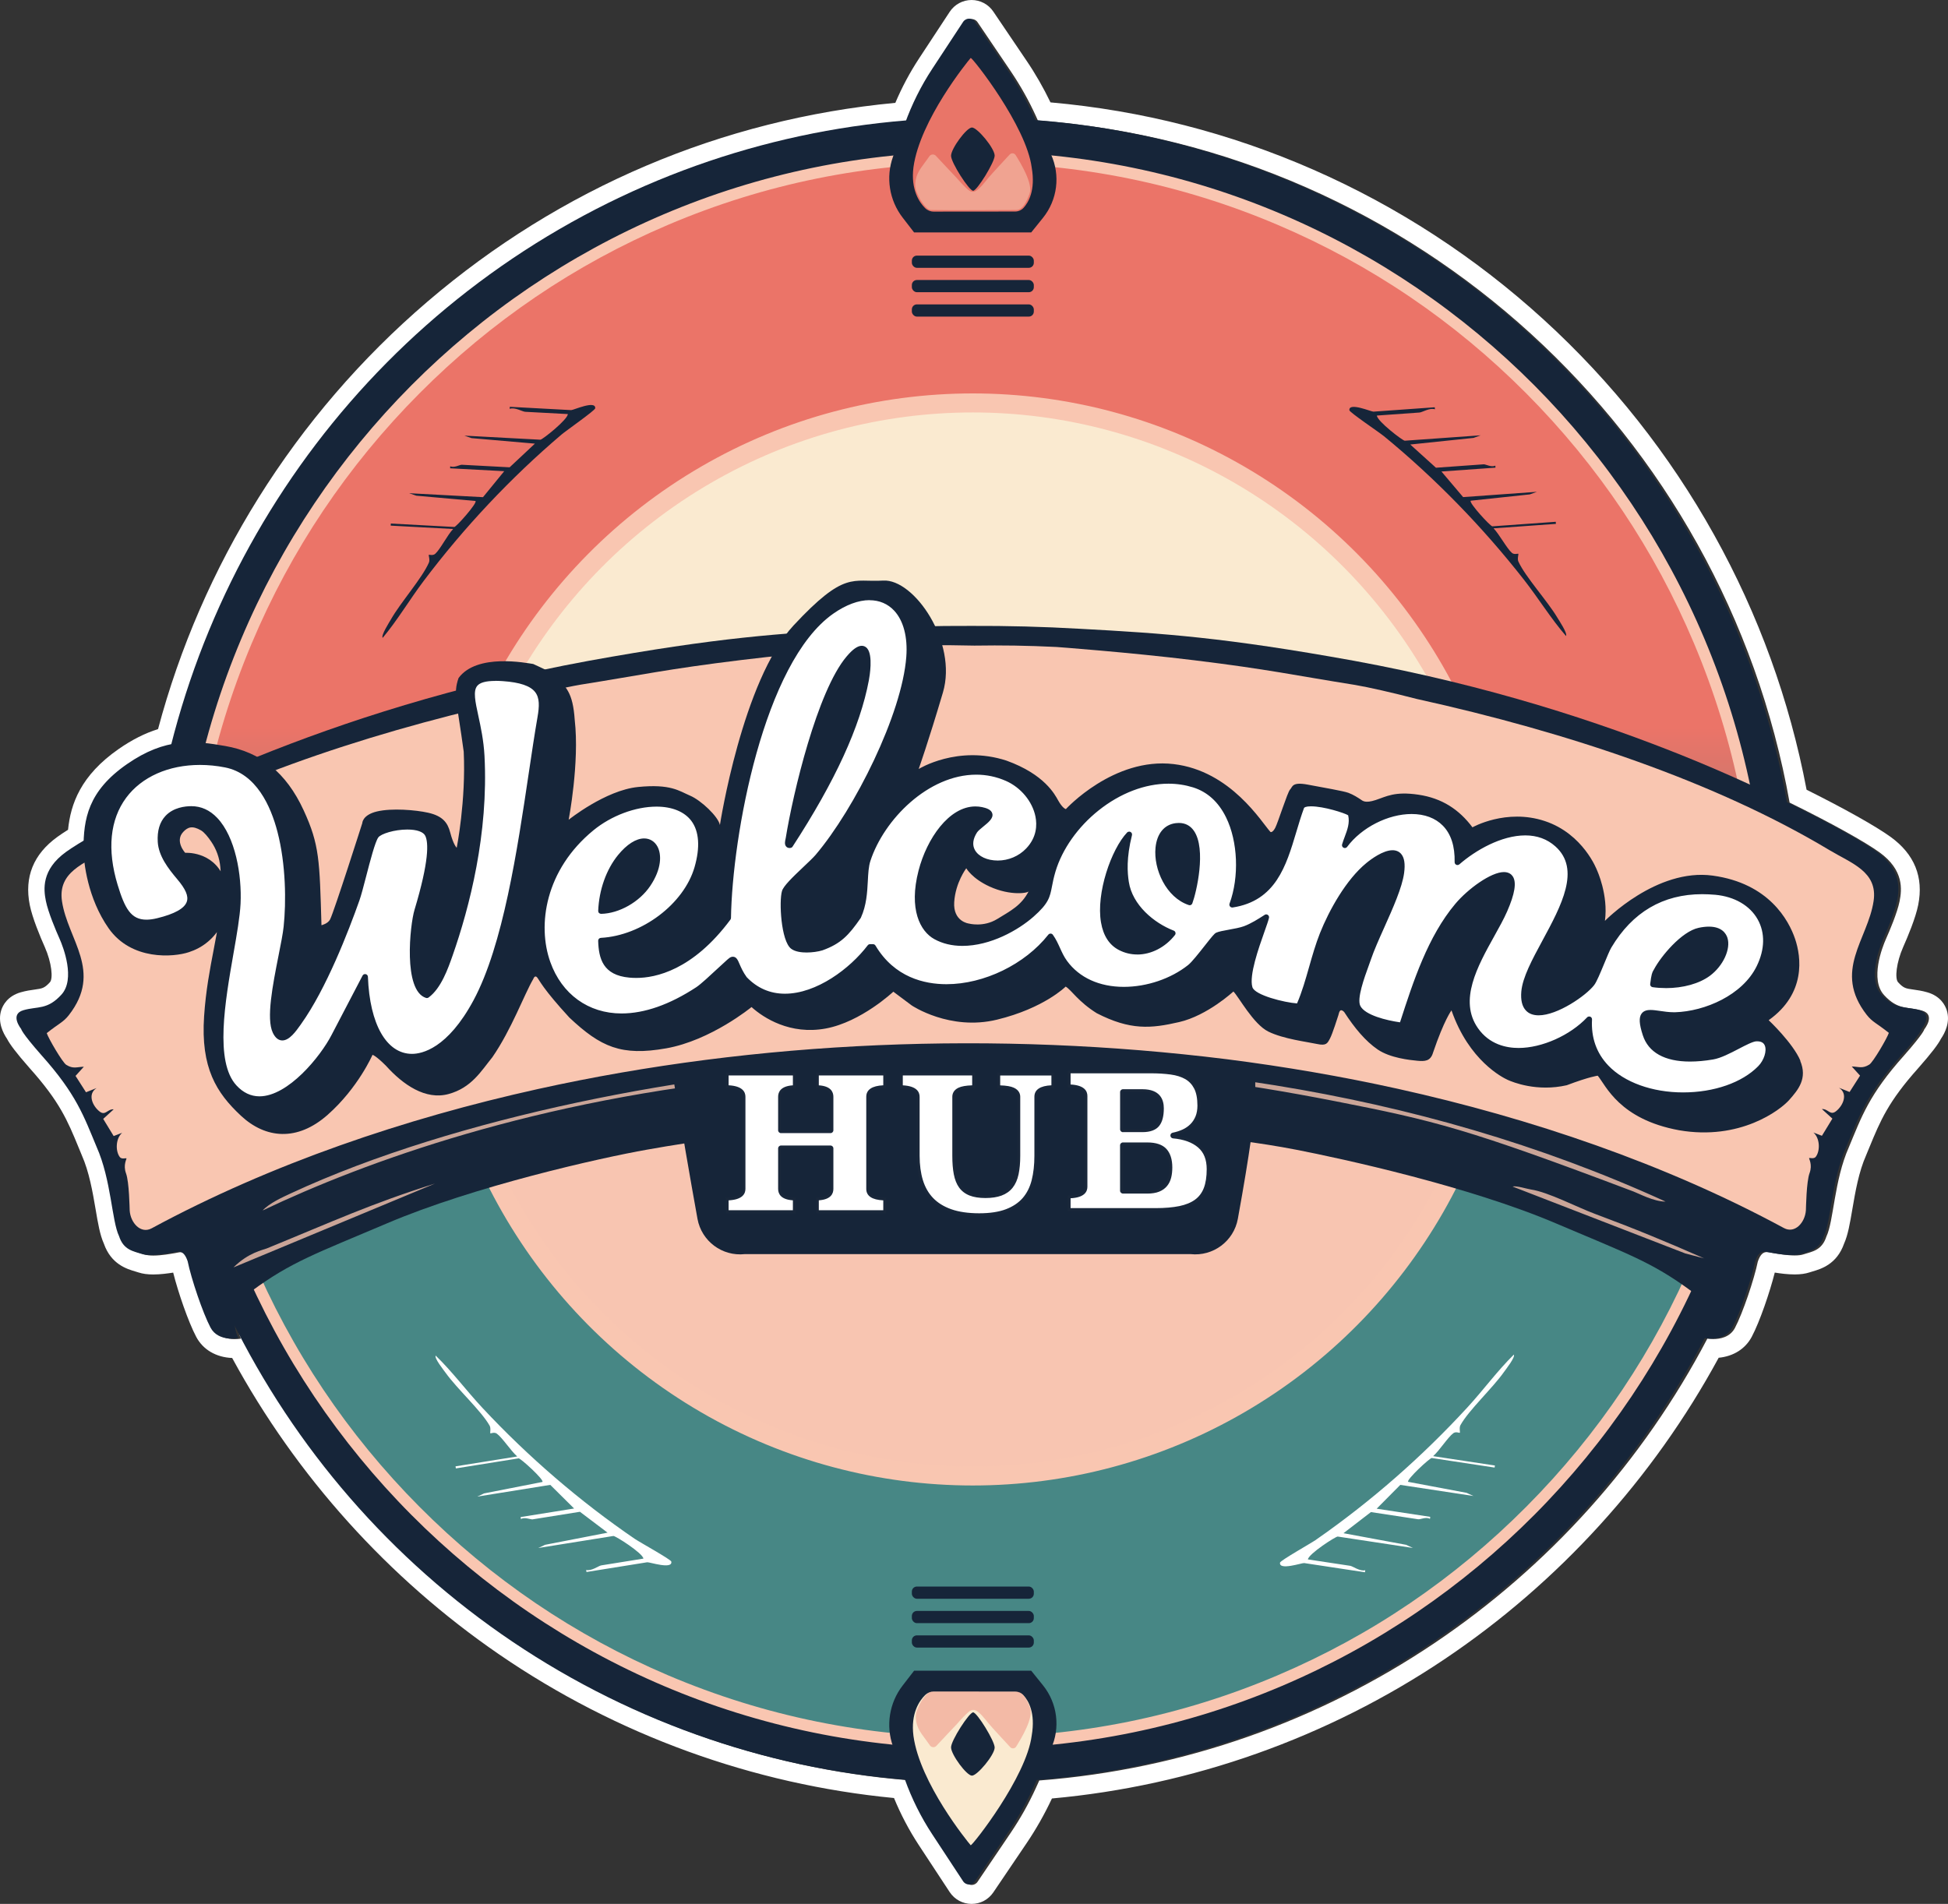 <?xml version="1.0" encoding="UTF-8"?>
<svg id="Layer_2" data-name="Layer 2" xmlns="http://www.w3.org/2000/svg" width="511.88" height="500.39" xmlns:xlink="http://www.w3.org/1999/xlink" viewBox="0 0 511.88 500.39">
  <rect x="0" y="0" width="511.88" height="500.39" fill="#333333" stroke="none"/>
  <defs>
    <linearGradient id="linear-gradient" x1="255.64" y1="458.1" x2="255.64" y2="41.33" gradientUnits="userSpaceOnUse">
      <stop offset=".37" stop-color="#478785"/>
      <stop offset=".39" stop-color="#508583"/>
      <stop offset=".64" stop-color="#eb7468"/>
    </linearGradient>
    <linearGradient id="linear-gradient-2" x1="255.61" y1="387.92" x2="255.61" y2="105.9" gradientUnits="userSpaceOnUse">
      <stop offset=".37" stop-color="#f8c5b1"/>
      <stop offset=".64" stop-color="#faead0"/>
    </linearGradient>
  </defs>
  <g id="Layer_1-2" data-name="Layer 1">
    <g id="Compass-Logo-Outlined">
      <path id="Outline" d="M255.31,5c.59,0,1.18.27,1.56.83l8.7,12.86c2.54,3.76,4.77,7.72,6.65,11.85l.51,1.13c99.44,7.48,180.24,82.29,197.53,179.27,11.04,5.42,19.86,10.36,23.61,13.07,6.49,4.69,5.89,9.86,5.29,12.86-.6,3.01-2.64,7.81-3.61,9.98-.96,2.16-4.21,10.58-.48,14.66,3.73,4.09,6.25,3.01,9.98,4.09,3.73,1.08.6,4.93.6,4.93,0,0,0,.84-5.29,6.85-9.26,10.34-11.18,16.11-14.54,24.16-3.85,8.65-3.97,19.47-5.89,23.44-1.2,3.73-3.85,3.97-6.01,4.69-.62.21-1.44.29-2.31.29-2.16,0-4.71-.48-5.74-.65-.53-.09-1.05-.24-1.56-.24-.89,0-1.72.46-2.41,2.52-.94,4.6-3.97,13.58-6.01,17.43-1.31,2.46-3.94,2.91-5.67,2.91-.76,0-1.35-.09-1.57-.12-33.96,64.75-99.24,110.28-175.56,116.14l-.87,1.92c-1.88,4.13-4.11,8.09-6.65,11.85l-8.7,12.86c-.37.55-.96.83-1.55.83s-1.2-.28-1.57-.85l-8.11-12.34c-2.95-4.49-5.35-9.3-7.17-14.35-77.03-6.3-142.7-53-176.05-119.03.25,1.78.91,2.97.91,2.97,0,0-.69.14-1.66.14-1.73,0-4.37-.44-5.67-2.9-2.04-3.85-5.07-12.83-6.01-17.43-.69-2.06-1.52-2.52-2.41-2.52-.51,0-1.03.15-1.56.24-1.03.17-3.58.65-5.74.65-.88,0-1.69-.08-2.31-.29-2.16-.72-4.81-.96-6.01-4.69-1.92-3.97-2.04-14.78-5.89-23.44-3.37-8.05-5.29-13.82-14.54-24.16-5.29-6.01-5.29-6.85-5.29-6.85,0,0-3.13-3.85.6-4.93,3.73-1.08,6.25,0,9.98-4.09,3.73-4.09.48-12.5-.48-14.66-.96-2.16-3.01-6.97-3.61-9.98-.6-3.01-1.2-8.17,5.29-12.86,1.13-.81,2.72-1.83,4.68-3,.27-7.02,2.11-13.62,11.35-20.04,4.26-2.96,8.04-4.52,11.58-5.24C68.16,106.56,145.1,39.27,238.78,31.75c1.78-4.76,4.07-9.31,6.86-13.56l8.11-12.34c.37-.56.97-.85,1.57-.85M255.31,0c-2.32,0-4.47,1.16-5.75,3.1l-8.11,12.34c-2.38,3.63-4.46,7.52-6.18,11.59-45.55,4.29-88.02,22.34-123,52.29-17.34,14.85-32.27,32.2-44.37,51.57-11.78,18.87-20.65,39.29-26.37,60.73-3.45,1.09-6.86,2.81-10.34,5.23-10.01,6.96-12.63,14.48-13.31,21.23-1.1.69-2.04,1.32-2.8,1.87-6.29,4.54-8.73,10.56-7.26,17.9.68,3.42,2.76,8.38,3.94,11.03,1.84,4.14,2.23,8.3,1.36,9.27-1.44,1.58-2.04,1.66-4.01,1.93-1,.14-2.25.31-3.67.72-3.48,1.01-4.7,3.4-5.12,4.73-.98,3.14.53,6.02,1.51,7.46.74,1.45,2.36,3.64,5.93,7.7,7.94,8.86,10,13.86,12.85,20.78.27.66.55,1.32.83,2.01.01.03.03.07.04.1,1.97,4.44,2.86,9.67,3.65,14.28.63,3.73,1.14,6.71,2.16,8.98,1.9,5.46,6.08,6.69,8.34,7.35.25.07.5.15.74.23,1.09.36,2.37.54,3.9.54,1.87,0,3.83-.27,5.24-.49,1.28,5.11,3.96,12.94,6.06,16.9,1.79,3.36,5.2,5.36,9.44,5.54,16.88,31.09,41.05,57.94,70.22,77.95,30.81,21.13,66.6,34.13,103.69,37.7,1.78,4.33,3.97,8.49,6.53,12.39l8.11,12.34c1.28,1.94,3.43,3.1,5.75,3.1s4.41-1.13,5.7-3.02l8.7-12.86c2.54-3.75,4.79-7.73,6.71-11.83,36.79-3.33,72.38-15.95,103.12-36.58,29.98-20.12,54.84-47.48,72.08-79.25,3.88-.38,7-2.33,8.68-5.49,2.11-3.96,4.78-11.8,6.06-16.9,1.41.23,3.36.49,5.24.49,1.53,0,2.8-.18,3.9-.54.24-.08.49-.15.74-.23,2.26-.66,6.44-1.89,8.34-7.35,1.02-2.27,1.52-5.25,2.16-8.98.79-4.61,1.67-9.84,3.65-14.28.02-.03.03-.07.04-.1.29-.68.56-1.35.83-2.01,2.85-6.92,4.92-11.92,12.82-20.75,3.59-4.08,5.22-6.27,5.96-7.72.99-1.44,2.5-4.32,1.52-7.46-.42-1.33-1.64-3.72-5.12-4.73-1.42-.41-2.66-.58-3.67-.72-1.97-.27-2.57-.35-4.01-1.93-.88-.96-.48-5.13,1.35-9.27,1.18-2.65,3.26-7.6,3.94-11.03,1.47-7.33-.98-13.36-7.26-17.9-3.88-2.81-12.22-7.48-22.07-12.39-4.46-23.51-12.62-46.01-24.27-66.94-11.79-21.19-26.86-40.23-44.78-56.59-18-16.43-38.37-29.69-60.55-39.43-21.94-9.63-45.17-15.58-69.08-17.69-1.84-3.82-3.96-7.53-6.34-11.03l-8.7-12.86c-1.28-1.89-3.41-3.02-5.7-3.02h0Z" style="fill: #fff;"/>
      <g id="Compass_Body" data-name="Compass Body">
        <ellipse id="BG" cx="255.64" cy="249.71" rx="217.38" ry="218.77" style="fill: #162539;"/>
        <g id="Mid">
          <path d="M255.64,458.1c-114.25,0-207.19-93.48-207.19-208.38S141.39,41.33,255.64,41.33s207.19,93.48,207.19,208.38-92.95,208.38-207.19,208.38Z" style="fill: url(#linear-gradient);"/>
          <path d="M255.64,42.83c27.77,0,54.7,5.47,80.06,16.25,24.49,10.42,46.49,25.33,65.38,44.33,18.89,19,33.73,41.13,44.09,65.76,10.73,25.51,16.17,52.6,16.17,80.53s-5.44,55.03-16.17,80.53c-10.36,24.64-25.19,46.76-44.09,65.76-18.89,19-40.89,33.92-65.38,44.33-25.35,10.79-52.29,16.25-80.06,16.25s-54.7-5.47-80.06-16.25c-24.49-10.42-46.49-25.33-65.38-44.33-18.89-19-33.73-41.13-44.09-65.76-10.73-25.51-16.17-52.6-16.17-80.53s5.44-55.03,16.17-80.53c10.36-24.64,25.19-46.76,44.09-65.76,18.89-19,40.89-33.92,65.38-44.33,25.35-10.79,52.29-16.25,80.06-16.25M255.64,39.83c-115.26,0-208.69,93.97-208.69,209.88s93.43,209.88,208.69,209.88,208.69-93.97,208.69-209.88S370.9,39.83,255.64,39.83h0Z" style="fill: #f9c6b1;"/>
        </g>
        <ellipse id="FG" cx="255.61" cy="246.91" rx="140.21" ry="141.01" style="fill: url(#linear-gradient-2); stroke: #f9c6b1; stroke-miterlimit: 10; stroke-width: 5px;"/>
      </g>
      <path id="Banner_BG" data-name="Banner BG" d="M504.38,265.5c-3.73-1.08-6.25,0-9.98-4.09-3.73-4.09-.48-12.5.48-14.66.96-2.16,3.01-6.97,3.61-9.98.6-3.01,1.2-8.17-5.29-12.86-6.49-4.69-28.1-16.05-50.24-25-22.6-9.14-51.81-18.75-87.15-25.24-33.9-6.13-49.88-7.21-72-8.41-9.64-.56-19.22-.8-28.54-.76-9.32-.04-18.9.2-28.54.76-22.12,1.2-38.1,2.28-72,8.41-35.34,6.49-64.55,16.11-87.15,25.24-22.15,8.95-43.75,20.31-50.24,25-6.49,4.69-5.89,9.86-5.29,12.86.6,3.01,2.64,7.81,3.61,9.98.96,2.16,4.21,10.58.48,14.66-3.73,4.09-6.25,3.01-9.98,4.09-3.73,1.08-.6,4.93-.6,4.93,0,0,0,.84,5.29,6.85,9.26,10.34,11.18,16.11,14.54,24.16,3.85,8.65,3.97,19.47,5.89,23.44,1.2,3.73,3.85,3.97,6.01,4.69,2.16.72,6.61-.12,8.05-.36s2.88-.96,3.97,2.28c.94,4.6,3.97,13.58,6.01,17.43,2.04,3.85,7.33,2.76,7.33,2.76,0,0-3.85-6.97,3.49-12.38,10.41-7.68,16.95-9.86,35.58-17.79,22.87-9.74,56.01-17.19,68.27-19.35,12.26-2.16,31.73-5.41,67.31-6.37,13.52-.37,24.35-.39,33.59-.15.8.08,1.58.13,2.34.15,2.48.07,4.88.15,7.21.23,16.97.92,40.82,2.39,60.1,6.14,12.22,2.37,45.4,9.61,68.27,19.35,18.63,7.93,25.17,10.11,35.58,17.79,7.33,5.41,3.49,12.38,3.49,12.38,0,0,5.29,1.08,7.33-2.76,2.04-3.85,5.07-12.83,6.01-17.43,1.08-3.25,2.52-2.52,3.97-2.28,1.44.24,5.89,1.08,8.05.36,2.16-.72,4.81-.96,6.01-4.69,1.92-3.97,2.04-14.78,5.89-23.44,3.37-8.05,5.29-13.82,14.54-24.16,5.29-6.01,5.29-6.85,5.29-6.85,0,0,3.13-3.85-.6-4.93Z" style="fill: #162539;"/>
      <g id="Banner_FG" data-name="Banner FG">
        <g>
          <path d="M437.65,315.8c-3.04.04-7.11-2.17-8.38-2.63-43.8-16.56-52.15-18.6-78.51-23.77-51.81-10.15-92.93-11.75-149.4-6.3-60.5,5.77-105.63,22.32-132.35,35.04,1.82-1.96,5.19-3.46,7.48-4.53,43.55-20.22,106.32-32.07,152.89-34.07,70.17-3,142.43,6.17,208.26,36.25ZM61.36,333.1l52.93-22.03c-17.03,5.38-26.57,9.84-44.2,17.05-.96.39-4.81,1.07-8.73,4.98ZM447.85,330.75c-10.21-4.49-18.33-7.84-28.73-11.71-4.66-1.73-12.28-5.74-16.82-6.41-1.02-.15-3.89-1.07-4.82-.77l45.41,17.59,4.96,1.29Z" style="fill: #f9c6b1; opacity: .79;"/>
          <path d="M490.53,266.74c-9-11.55.29-19.78,1.8-29.93,1.15-7.7-5.8-9.9-11.54-13.34-29.86-17.93-68.72-31-108.51-39.77-6.72-1.73-12.46-3.04-16.18-3.68-15.87-2.52-22.73-4.1-42.31-6.49-17.18-2.1-36.18-3.49-36.18-3.49-7.74-.38-14.36-.47-21.57-.36-8.61-.2-16.06-.15-25.02.29,0,0-19,1.39-36.18,3.49-19.58,2.39-26.44,3.97-42.31,6.49-4.37.75-11.52,2.43-19.76,4.61-38.54,8.76-75.97,21.58-104.94,38.97-5.74,3.44-12.68,5.64-11.54,13.34,1.51,10.15,10.8,18.38,1.8,29.93-1.47,1.89-2.6,2.16-5.81,4.73.44,1.37,4.14,7.72,5.13,8.33,1.84,1.14,2.74.56,4.62.5l-2.18,2.41,2.75,4.3,2.79-1.11c-2.5,1.59-1.06,4.77.82,6.2,1.51,1.15,2.05-.73,3.66-.6l-2.75,2.51,2.75,4.51,2.24-.86c-1.7,1.41-1.84,4.78-.62,6.39.48.63,1.61.21,1.74.33.12.11-.95,1.68-.11,3.96.84,2.28.93,9.23.96,9.74.21,3.25,2.9,6.24,5.77,4.69,31.24-16.9,66.57-28.87,101.42-36.59,57.56-12.75,120.54-15.39,181.11-7.85,15.26,1.94,30.29,4.53,44.97,7.78,34.85,7.72,70.19,19.69,101.42,36.59,2.87,1.55,5.56-1.44,5.77-4.69.03-.51.12-7.46.96-9.74.84-2.28-.23-3.85-.11-3.96.12-.12,1.26.3,1.74-.33,1.23-1.61,1.08-4.98-.62-6.39l2.24.86,2.75-4.51-2.75-2.51c1.61-.12,2.15,1.76,3.66.6,1.88-1.44,3.32-4.61.82-6.2l2.79,1.11,2.75-4.3-2.18-2.41c1.88.06,2.78.64,4.62-.5.99-.61,4.69-6.96,5.13-8.33-3.21-2.56-4.34-2.84-5.81-4.73Z" style="fill: #f9c6b1;"/>
        </g>
      </g>
      <g id="Text_Obj" data-name="Text Obj">
        <path id="Hub_BG" data-name="Hub BG" d="M312.85,329.61c5.93.64,11.35-3.4,12.42-9.27,6.56-36.08,3.88-32.91,4.79-37.72-53.13-7.93-82.46-9.86-153.4-.72,2.38,14.28,4.72,27.97,6.62,38.44,1.07,5.87,6.49,9.91,12.42,9.27" style="fill: #162539;"/>
        <g id="Hub_Text" data-name="Hub Text">
          <path d="M257.3,319.25c-2.92,0-5.44-.37-7.48-1.1-2.02-.72-3.68-1.75-4.92-3.06-1.25-1.31-2.17-2.93-2.75-4.82-.58-1.91-.88-4.1-.88-6.5v-15.51c0-1.7-1.49-2.59-4.42-2.66v-3.33h18.98v3.33c-1.76.02-3.01.22-3.81.61-1.16.56-1.41,1.42-1.41,2.05v15.51c0,1.84.13,3.44.38,4.77.26,1.36.71,2.49,1.33,3.36.64.88,1.51,1.55,2.6,1.97,1.07.41,2.42.62,4.01.62s2.97-.21,4.08-.62c1.14-.42,2.07-1.08,2.77-1.96.7-.87,1.2-2,1.49-3.36.29-1.33.43-2.94.43-4.78v-15.51c0-.63-.25-1.5-1.43-2.05-.82-.38-2.07-.58-3.83-.6v-3.33h14.21v3.33c-2.97.07-4.47.96-4.47,2.66v15.51c0,2.41-.25,4.6-.73,6.52-.48,1.89-1.3,3.51-2.43,4.82-1.13,1.3-2.66,2.33-4.55,3.05-1.9.73-4.32,1.09-7.17,1.09ZM214.79,318.45v-3.33c2.54-.08,3.83-.97,3.83-2.66v-10.64c0-.21-.17-.38-.38-.38h-13.02c-.21,0-.38.17-.38.38v10.64c0,1.69,1.3,2.58,3.88,2.66v3.33h-17.64v-3.33c2.94-.07,4.42-.96,4.42-2.66v-24.2c0-1.7-1.49-2.59-4.42-2.66v-3.33h17.64v3.33c-2.57.08-3.88.97-3.88,2.66v8.8c0,.21.17.38.38.38h13.02c.21,0,.38-.17.38-.38v-8.8c0-1.69-1.29-2.58-3.83-2.66v-3.33h17.69v3.33c-2.97.07-4.47.96-4.47,2.66v24.2c0,1.7,1.5,2.59,4.47,2.66v3.33h-17.69ZM280.94,317.9v-3.33c2.94-.07,4.42-.96,4.42-2.66v-23.86c0-1.7-1.49-2.59-4.42-2.66v-3.68h21.49c1.89,0,3.66.11,5.24.32,1.55.21,2.88.63,3.96,1.25,1.06.61,1.89,1.49,2.49,2.63.6,1.15.9,2.72.9,4.67,0,1.1-.17,2.09-.52,2.94-.34.84-.83,1.58-1.43,2.19-.61.61-1.34,1.11-2.15,1.49-.83.38-1.74.68-2.7.87-.18.04-.31.2-.3.39,0,.19.16.34.34.35,2.92.26,5.22,1.1,6.82,2.49,1.58,1.38,2.38,3.39,2.38,5.98,0,2.03-.27,3.75-.79,5.11-.52,1.33-1.33,2.41-2.43,3.21-1.11.81-2.55,1.4-4.28,1.75-1.75.36-3.87.54-6.29.54h-22.74ZM295.08,300.65c-.21,0-.38.17-.38.38v11.93c0,.21.17.38.38.38h6.41c1.17,0,2.16-.16,2.95-.47.8-.32,1.45-.78,1.94-1.38.48-.59.82-1.29,1.02-2.09.19-.77.28-1.63.28-2.55,0-2.01-.48-3.56-1.44-4.6-.96-1.05-2.56-1.59-4.75-1.59h-6.41ZM295.08,286.63c-.21,0-.38.17-.38.38v9.79c0,.21.17.38.38.38h5.12c1.93,0,3.31-.5,4.1-1.48.76-.96,1.15-2.44,1.15-4.41,0-2.12-.91-4.65-5.25-4.65h-5.12Z" style="fill: #fff;"/>
          <path d="M302.43,282.09c1.88,0,3.62.11,5.19.32,1.5.2,2.79.61,3.83,1.2.99.57,1.78,1.4,2.34,2.48.57,1.1.86,2.61.86,4.5,0,1.06-.17,2-.49,2.8-.33.8-.78,1.49-1.35,2.06s-1.27,1.06-2.04,1.41c-.81.37-1.69.65-2.62.84-.37.07-.62.4-.6.78.02.37.31.67.68.71,2.84.25,5.06,1.06,6.61,2.4,1.52,1.32,2.25,3.19,2.25,5.7,0,1.99-.26,3.66-.77,4.97-.49,1.26-1.27,2.29-2.3,3.04-1.07.78-2.46,1.34-4.13,1.69-1.73.35-3.82.53-6.21.53h-22.36v-2.59c3.63-.18,4.42-1.72,4.42-3.02v-23.86c0-1.3-.79-2.83-4.42-3.02v-2.94h21.12M295.08,297.55h5.12c2.05,0,3.53-.55,4.39-1.62.83-1.04,1.23-2.56,1.23-4.64,0-2.29-.98-5.02-5.62-5.02h-5.12c-.41,0-.75.34-.75.75v9.79c0,.41.34.75.75.75M295.08,313.7h6.41c1.22,0,2.26-.17,3.09-.5.86-.34,1.56-.84,2.09-1.49.52-.63.88-1.38,1.09-2.24.2-.8.29-1.69.29-2.64,0-2.11-.52-3.74-1.54-4.86-1.04-1.13-2.73-1.71-5.03-1.71h-6.41c-.41,0-.75.34-.75.75v11.93c0,.41.34.75.75.75M276.28,282.65v2.59c-2.97.14-4.47,1.16-4.47,3.02v15.51c0,2.38-.24,4.54-.72,6.43-.47,1.83-1.26,3.4-2.35,4.66-1.09,1.26-2.57,2.25-4.4,2.95-1.86.71-4.23,1.07-7.04,1.07s-5.36-.36-7.35-1.07c-1.97-.7-3.57-1.7-4.78-2.97-1.21-1.27-2.1-2.84-2.66-4.67-.57-1.87-.86-4.03-.86-6.39v-15.51c0-1.3-.79-2.83-4.42-3.02v-2.59h18.23v2.59c-1.63.05-2.81.26-3.6.63-1.34.64-1.62,1.65-1.62,2.39v15.51c0,1.86.13,3.49.39,4.84.27,1.41.74,2.59,1.4,3.5.68.94,1.61,1.65,2.77,2.1,1.11.43,2.5.65,4.15.65s3.06-.22,4.21-.64c1.2-.44,2.19-1.14,2.93-2.07.73-.92,1.26-2.1,1.56-3.52.29-1.36.44-2.99.44-4.85v-15.51c0-.74-.29-1.75-1.65-2.39-.8-.38-1.99-.58-3.62-.63v-2.59h13.46M232.1,282.65v2.59c-2.97.14-4.47,1.16-4.47,3.02v24.2c0,1.86,1.5,2.88,4.47,3.02v2.59h-16.94v-2.6c3.14-.21,3.83-1.72,3.83-3.01v-10.64c0-.41-.34-.75-.75-.75h-13.02c-.41,0-.75.34-.75.75v10.64c0,1.29.7,2.81,3.88,3.01v2.6h-16.89v-2.59c3.63-.18,4.42-1.72,4.42-3.02v-24.2c0-1.3-.79-2.83-4.42-3.02v-2.59h16.89v2.6c-3.18.2-3.88,1.72-3.88,3.01v8.8c0,.41.34.75.75.75h13.02c.41,0,.75-.34.75-.75v-8.8c0-1.29-.69-2.81-3.83-3.01v-2.6h16.94M302.43,281.34h-21.87v4.42c2.95,0,4.42.76,4.42,2.29v23.86c0,1.52-1.47,2.29-4.42,2.29v4.08h23.11c2.45,0,4.57-.18,6.36-.55,1.79-.36,3.26-.97,4.42-1.81,1.16-.85,2.01-1.97,2.56-3.38.55-1.41.82-3.16.82-5.24,0-2.72-.84-4.8-2.51-6.26-1.67-1.46-4.02-2.32-7.03-2.58.99-.2,1.92-.5,2.78-.89.86-.4,1.61-.92,2.26-1.57s1.15-1.42,1.52-2.31c.36-.89.55-1.92.55-3.08,0-2.02-.32-3.64-.94-4.85-.63-1.21-1.51-2.14-2.63-2.78-1.13-.65-2.49-1.08-4.1-1.29-1.61-.22-3.37-.32-5.29-.32h0ZM295.08,296.8v-9.79h5.12c3.25,0,4.87,1.42,4.87,4.27,0,1.89-.36,3.28-1.07,4.17-.71.89-1.98,1.34-3.8,1.34h-5.12ZM295.08,312.95v-11.93h6.41c2.09,0,3.58.49,4.47,1.47.89.98,1.34,2.43,1.34,4.35,0,.89-.09,1.71-.27,2.46-.18.75-.5,1.39-.94,1.94-.45.55-1.04.97-1.79,1.27-.75.3-1.68.45-2.81.45h-6.41ZM277.03,281.9h-14.96v4.08c1.89,0,3.24.19,4.05.57.81.38,1.22.95,1.22,1.71v15.51c0,1.82-.14,3.39-.42,4.7-.28,1.31-.75,2.38-1.42,3.21-.66.83-1.53,1.44-2.61,1.84-1.08.4-2.39.6-3.95.6s-2.85-.2-3.88-.6c-1.03-.4-1.84-1.01-2.44-1.84-.6-.83-1.02-1.9-1.27-3.21-.25-1.31-.37-2.87-.37-4.7v-15.51c0-.76.4-1.33,1.19-1.71.8-.38,2.14-.57,4.03-.57v-4.08h-19.73v4.08c2.95,0,4.42.76,4.42,2.29v15.51c0,2.45.3,4.66.89,6.61.6,1.96,1.54,3.61,2.83,4.97,1.29,1.36,2.98,2.41,5.07,3.16,2.09.75,4.62,1.12,7.6,1.12s5.35-.37,7.31-1.12c1.95-.75,3.52-1.8,4.7-3.16,1.18-1.36,2.01-3.01,2.51-4.97.5-1.95.75-4.16.75-6.61v-15.51c0-1.52,1.49-2.29,4.47-2.29v-4.08h0ZM232.85,281.9h-18.44v4.08c2.55,0,3.83.76,3.83,2.29v8.8h-13.02v-8.8c0-1.52,1.29-2.29,3.88-2.29v-4.08h-18.39v4.08c2.95,0,4.42.76,4.42,2.29v24.2c0,1.52-1.47,2.29-4.42,2.29v4.08h18.39v-4.08c-2.58,0-3.88-.76-3.88-2.29v-10.64h13.02v10.64c0,1.52-1.28,2.29-3.83,2.29v4.08h18.44v-4.08c-2.98,0-4.47-.76-4.47-2.29v-24.2c0-1.52,1.49-2.29,4.47-2.29v-4.08h0Z" style="fill: #19273a;"/>
        </g>
        <path id="Welcome_BG" data-name="Welcome BG" d="M473.1,278.79c-1.96-4.66-8.34-10.66-8.34-10.66,9.81-6.99,8.58-16.55,6.93-21.39-1.65-4.84-6.86-14.59-21.64-16.61-14.77-2.02-28.32,11.89-28.32,11.89.92-6.86-2.08-13.3-2.08-13.3,0,0-3.55-9.56-13.73-12.93-10.17-3.37-19,1.65-19,1.65-3.49-4.66-7.97-7.66-14.22-8.58-6.25-.92-8.4.49-11.22,1.41-2.82.92-3.43.18-3.98-.18s-1.84-1.23-3.19-1.72c-1.35-.49-6.44-1.35-10.66-2.15-4.23-.8-3.98.61-4.66,1.29-.67.67-3.19,8.76-3.92,10.11-.74,1.35-1.23,1.04-1.23,1.04-2.27-2.45-10.36-16.06-25.44-17.84-15.79-1.86-28.32,11.83-28.32,11.83-.43-.12-1.16-.74-2.02-2.27-.86-1.53-3.55-6.86-13.61-10.48-12.81-4.17-23.05,2.21-23.05,2.21,0,0,2.45-6.86,6.37-20.1s-7.6-29.91-15.69-29.42c-8.09.49-10.05-2.7-23.54,11.77-13.48,14.46-19.37,52.47-19.37,52.47-.43-2.21-4.96-6.5-7.85-7.72-2.88-1.23-5.09-3.13-13.67-2.27-8.58.86-18.22,8.61-18.22,8.61,0,0,2.88-15.02,1.59-26.23-.49-7.36-2.33-8.83-5.52-11.77-1.28-1.18-2.82-1.72-5.39-2.94-1.78-.25-14.77-2.88-19.61,3.68-1.47,4.17-.44,6.16,1.35,19.37.61,12.99-1.84,25.25-1.84,25.25,0,0-.86-.74-1.72-4.05-.66-2.53-1.96-4.29-5.76-5.15-3.32-.75-9.61-1.26-13.47-.34-3.86.92-3.86,3.06-3.86,3.06,0,0-7.35,23.08-8.46,25.31-.57,1.14-2.27,1.53-2.27,1.53-.5-17.07-.5-21.11-4.67-30.18-4.6-10.01-11.4-15.32-20.59-16.92-8.18-1.42-15.63-2.33-25.87,4.78s-11.4,14.44-11.4,22.31c0,3.43,1.1,12.99,6.62,20.84,5.98,8.5,17.04,7.6,21.08,6.25.44-.15.86-.3,1.26-.47,7.42-3.1,10.99-11.77,7.89-19.19-2.91-6.97-10.13-6.45-10.13-6.45,0,0-2.82-3.06-.49-5.52,1.15-1.21,2.33-1.72,4.66-.37.84.49,1.83,1.72,2.66,2.94,1.36,1.98,2.18,4.28,2.4,6.68.14,1.53.26,3.61.28,6.35-.25,10.73-3.62,19.25-4.54,32.85-.92,13.61,3.25,20.17,9.68,26.17,6.44,6.01,14.77,6.86,22.8-.25,8.03-7.11,11.77-15.75,11.77-15.75,0,0,.8.12,3.55,2.88,4.47,4.96,10.36,9.07,16.43,7.42,6.07-1.65,8.58-6.07,11.52-9.68,5.03-7.29,8.34-16.43,10.73-20.53.06-.12.43-1.16,1.04-.43.61.74,1.47,2.94,8.46,10.54,8.27,7.78,13.67,10.17,25.44,8.09,11.77-2.08,22.43-10.85,22.43-10.85,3.19,2.88,10.17,7.36,19.49,5.64s17.77-9.68,17.77-9.68l4.84,3.62s9.99,6.74,22.37,3.74c12.38-3,18.08-8.7,18.08-8.7,1.53.92,3.25,3.92,8.15,6.99,8.83,4.54,14.28,4.05,21.7,2.33,7.42-1.72,14.22-8.03,14.22-8.03,1.35,1.29,5.21,8.58,9.19,10.54,3.98,1.96,10.24,2.7,12.75,3.25s2.76-.18,3.43-1.41,2.02-5.58,2.21-6.13.31-2.08,1.53-.86c2.7,4.17,5.58,7.66,8.83,9.87,3.25,2.21,8.4,2.76,10.36,2.94,1.96.18,3.49.18,4.17-2.15,2.94-8.64,4.84-11.09,4.84-11.09,4.6,13.24,13.42,17.65,14.77,18.27,1.35.61,7.66,3.19,15.51,1.41,6.01-2.27,8.15-2.51,8.15-2.51,2.15,2.57,5.64,11.46,21.39,14.34,16,2.76,26.54-5.27,28.93-7.97,2.39-2.7,4.84-5.64,2.88-10.3ZM262,241.56c-3.6,2.21-7.42,1.17-7.42,1.17,0,0-4.17-.49-3.84-5.64.33-5.15,3.17-8.89,3.17-8.89,0,0,1.5,2.69,6.14,4.81,5.56,2.53,10.25,1.7,10.28,1.2-1.96,3.8-4.74,5.15-8.34,7.36Z" style="fill: #162539;"/>
        <g id="Welcome_Text" data-name="Welcome Text">
          <path d="M68.19,288.51c-2.36,0-4.49-1-6.32-2.98-5.9-6.36-3.11-22.27-.88-35.04.86-4.94,1.68-9.6,1.84-12.97.37-7.55-1.35-17.38-6.03-22.29-1.88-1.97-4.07-2.97-6.52-2.97-1.58,0-4.54.31-6.52,2.42-1.46,1.54-2.11,3.75-1.94,6.56.21,3.61,2.69,6.81,4.99,9.54,2.34,2.76,3.15,4.71,2.63,6.29-.63,1.94-3.27,3.45-8.08,4.62-1.05.26-2.02.39-2.88.39-4.72,0-6.27-3.92-7.95-9.45-2.83-9.33-2.03-17.35,2.31-23.19,4.14-5.58,11.32-8.78,19.69-8.78,2.21,0,4.46.23,6.69.67,16.17,3.23,16.79,31.59,15.67,42.24-.19,1.85-.72,4.51-1.33,7.59-1.46,7.35-3.27,16.49-1.54,20.11.57,1.19,1.29,1.8,2.16,1.8,1.67,0,3.29-2.28,4.47-3.94l.18-.26c6.55-9.18,12.37-24.21,15.25-32.36.46-1.3,1.08-3.69,1.74-6.23,1.06-4.09,2.38-9.17,3.26-10.41.75-1.06,4.3-2.24,7.93-2.24,2.65,0,4.5.68,5.07,1.86,1.28,2.64.33,9.29-2.82,19.76-1.29,4.28-2.81,20.95,2.8,22.66.04.01.07.02.11.02.08,0,.16-.02.22-.07,3.19-2.35,4.98-7.46,6.16-10.84,4.42-12.62,9.45-31.94,8.36-52.36-.21-4.02-.98-7.56-1.6-10.41-.84-3.88-1.45-6.69-.23-8.2.8-.99,2.42-1.46,5.08-1.46.62,0,1.31.03,2.05.08,4.51.31,7.36,1.3,8.69,3,1.29,1.65,1.22,3.95.71,6.89-.75,4.33-1.5,9.37-2.3,14.71-3.01,20.18-6.75,45.3-14.57,59.83-4.88,9.07-10.88,14.27-16.48,14.27-6.91,0-11.49-7.9-11.96-20.62,0-.17-.13-.31-.29-.35-.03,0-.06,0-.08,0-.14,0-.27.08-.33.2l-8.13,15.59c-3.38,6.59-11.85,16.35-19.29,16.35ZM442.29,287.49c-8.21,0-15.67-2.7-19.96-7.22-3.14-3.32-4.61-7.47-4.35-12.33,0-.16-.08-.3-.23-.36-.05-.02-.1-.03-.15-.03-.1,0-.2.04-.27.12-4.52,4.8-12.04,8.15-18.28,8.15-4.72,0-8.52-1.85-10.97-5.36-5.25-7.49-.19-16.58,4.28-24.6,1.28-2.3,2.49-4.47,3.36-6.45,1.97-4.49,2.46-7.38,1.51-8.84-.42-.64-1.12-.98-2.03-.98-3.28,0-9.22,4.33-12.49,8.22-7.17,8.53-11,20.33-14.38,30.74l-.19.58c-3.59-.47-9.64-1.91-11.01-4.54-1.06-2.03.95-7.53,2.15-10.82.23-.63.44-1.19.59-1.66.81-2.4,2.13-5.36,3.53-8.48,2.3-5.14,4.67-10.45,5.18-14.17.31-2.28.08-3.89-.7-4.78-.47-.54-1.13-.82-1.96-.82-2.38,0-5.44,2.29-6.64,3.27-5.26,4.29-9.7,12.28-12.1,18.32-1.12,2.81-1.98,5.83-2.81,8.76-.96,3.36-1.94,6.83-3.31,9.93-3.06-.16-11.59-2.05-12.33-4.55-.94-3.18,1.63-10.45,3.16-14.79.57-1.62,1.02-2.89,1.18-3.61.03-.15-.03-.3-.15-.39-.07-.04-.14-.07-.22-.07-.07,0-.14.02-.2.06l-.1.07c-1.73,1.1-3.51,2.25-5.42,2.95-1.04.38-2.65.68-4.08.94-1.41.26-2.62.48-3.2.76-.38.18-1.13,1.1-2.87,3.31-1.52,1.93-3.41,4.33-4.43,5.14-4.59,3.64-10.99,5.81-17.12,5.81-6.54,0-11.94-2.48-15.22-6.97-.83-1.14-1.37-2.33-1.89-3.47-.51-1.12-1.04-2.28-1.83-3.4-.07-.1-.18-.15-.3-.16h0c-.12,0-.22.05-.29.14-6.19,7.87-17.07,13.16-27.05,13.16-8.26,0-15-3.67-18.97-10.33-.07-.11-.19-.18-.32-.18,0,0-.81.01-.81.01-.12,0-.22.06-.29.15-4.71,6.19-13.62,12.85-22.05,12.85-4.02,0-7.51-1.52-10.36-4.51-1-1.37-1.52-2.61-1.91-3.51-.44-1.02-.72-1.7-1.42-1.7-.13,0-.27.03-.41.09-.31.12-1.15.88-3.27,2.86-2.02,1.88-4.54,4.22-5.73,5-7.05,4.62-13.73,6.96-19.85,6.96-8.85,0-15.98-5.14-19.06-13.75-3.53-9.88-1.37-24.55,11.43-35.05,4.75-3.9,11.21-6.32,16.83-6.32,4.21,0,7.56,1.38,9.45,3.89,2.14,2.84,2.45,7.17.9,12.51-2.89,9.97-13.85,18.25-24.95,18.84-.2.01-.36.18-.35.39.16,5.18,1.56,8.75,7.86,9.32.6.05,1.21.08,1.81.08,11.43,0,20.19-9.5,24.4-15.17.05-.06.07-.14.07-.22.33-21.62,8.61-67.36,27.04-80.28,3.38-2.37,6.75-3.62,9.75-3.62,2.67,0,5.01.99,6.75,2.87,2.51,2.71,3.68,7.12,3.28,12.41-1.13,15.12-13.57,40.07-23.93,52.27-.61.72-1.83,1.87-3.11,3.09-2.57,2.43-5.22,4.94-5.62,6.25-.77,2.51-.26,12.87,2.27,14.79.98.75,2.63.9,3.83.9,1.4,0,2.94-.21,4.02-.55,4.7-1.69,6.76-3.84,9.87-8.34,1.49-3.24,1.66-6.58,1.82-9.53.11-2,.2-3.9.7-5.41,3.61-11.02,15.41-22.92,28.17-22.92,2.73,0,5.39.56,7.91,1.66,4.04,1.77,7.18,5.55,8,9.65.46,2.29.39,5.66-2.55,8.73-1.99,2.08-4.81,3.28-7.72,3.28-2.87,0-5.36-1.17-6.35-2.98-.79-1.44-.59-3.16.57-4.99.3-.47,1.02-1.06,1.72-1.62,1.29-1.04,2.5-2.03,2.26-3.03-.16-.67-.93-1.12-2.4-1.43-.55-.11-1.12-.17-1.68-.17-6.77,0-12.46,8.34-14.58,16.58-1.68,6.52-1.52,14.56,3.96,17.59,2.08,1.15,4.5,1.73,7.2,1.73,7.29,0,14.49-4.08,18.45-7.58,3.89-3.44,4.19-4.98,4.73-7.78.21-1.07.44-2.29.92-3.89,3.85-12.89,17.33-23.37,30.05-23.37,2.26,0,4.48.33,6.57.99,3.86,1.21,6.85,3.92,8.89,8.06,3.16,6.41,3.55,15.86.94,22.99-.04.12-.02.26.06.37.07.09.18.14.29.14.02,0,.04,0,.06,0,11.08-1.69,13.8-10.78,16.42-19.56.63-2.11,1.28-4.29,2.04-6.33.17-.44.94-.69,2.18-.69,3.6,0,9.47,1.95,10.1,2.5.56,2.16-.14,4.04-.88,6.04-.24.64-.48,1.28-.68,1.94-.05.17.03.36.19.44.05.03.11.04.17.04.12,0,.23-.05.3-.15,3.91-5.26,10.84-8.8,17.24-8.8,3.51,0,6.45,1.1,8.48,3.17,2.22,2.27,3.3,5.58,3.21,9.86,0,.15.08.28.22.35.05.02.11.04.16.04.09,0,.18-.03.25-.09,4.28-3.72,11.15-7.7,17.58-7.7,3.19,0,5.93,1,8.14,2.98,6.96,6.22,1.49,16.35-3.34,25.28-2.65,4.91-5.16,9.54-5.47,13.19-.18,2.12.18,3.69,1.08,4.68.72.79,1.76,1.18,3.1,1.18,4.77,0,12.22-5.13,14.29-7.8.63-.81,1.62-3.22,2.58-5.54.75-1.83,1.46-3.55,1.91-4.31,5.61-9.42,13.75-14.2,24.19-14.2,1.13,0,2.31.06,3.5.17,5.15.48,9.31,2.9,11.42,6.65,2.05,3.65,1.96,8.14-.24,12.64-3.8,7.77-13.82,12.08-21.76,12.33-.13,0-.26,0-.4,0-1.27,0-2.52-.18-3.62-.34-.9-.13-1.75-.26-2.46-.26-.63,0-1.53.08-2.05.8-.65.89-.54,2.54.36,5.34,1.41,4.37,5.57,6.68,12.05,6.68h0c1.84,0,3.86-.18,6-.54,1.96-.33,4.44-1.62,6.63-2.76,1.95-1.01,3.79-1.97,4.79-2.02h.21c1.2,0,2,.44,2.37,1.33.65,1.55-.16,4.17-1.81,5.85-4.3,4.39-11.78,7-20,7ZM449.04,243.91c-.78,0-1.66.1-2.62.3-4.39.93-9.73,7.38-11.49,10.73-.05.09-.09.17-.14.24-.32.52-.51.94-.82,3.47-.02.2.12.39.32.42,1.09.16,2.24.24,3.42.24,4.5,0,8.64-1.15,11.35-3.16,3.39-2.51,5.39-6.82,4.47-9.61-.56-1.7-2.16-2.64-4.5-2.64ZM296.72,218.95c-.1,0-.2.04-.27.12-4.12,4.36-8.06,15.72-6.77,23.3.58,3.4,2.1,5.75,4.52,7,1.46.75,3.02,1.13,4.65,1.13h0c3.57,0,7.15-1.86,9.6-4.98.07-.09.1-.22.07-.33-.03-.11-.12-.21-.23-.25-5.3-2.05-11.08-6.9-12.04-13.11-.37-2.41-.69-6.33.83-12.41.04-.17-.03-.34-.18-.42-.06-.03-.12-.05-.18-.05ZM169.27,220.73c-2.02,0-4.35,1.5-6.58,4.23-3.04,3.73-4.91,9-5.12,14.44,0,.1.04.2.11.28.07.07.17.11.27.11h0c4.64-.1,9.81-3.04,12.58-7.14,2.45-3.63,3.2-7.54,1.9-9.98-.67-1.26-1.79-1.95-3.17-1.95ZM309.76,216.68c-.24,0-.5.02-.76.05-2.83.35-4.65,2.57-5,6.09-.55,5.56,2.72,12.8,8.48,14.71.04.01.08.02.12.02.15,0,.29-.09.35-.24,1.35-3.57,3.46-14.39.46-18.72-.87-1.26-2.1-1.9-3.65-1.9ZM226.45,170.1c-.96,0-2.17.87-3.7,2.67-7.67,9.04-14.03,35.89-15.9,47.48-.01.09-.04.2-.07.32-.12.55-.28,1.23.06,1.64.11.13.31.29.66.29.06,0,.12,0,.18-.01.11-.01.2-.08.26-.17,11.18-17.2,17.72-31.45,20-43.58.12-.64,1.13-6.3-.35-8.09-.3-.36-.7-.56-1.14-.56Z" style="fill: #fff;"/>
          <path d="M228.5,157.75c2.57,0,4.8.95,6.47,2.75,2.44,2.63,3.57,6.94,3.18,12.13-1.13,15.05-13.52,39.9-23.84,52.06-.6.7-1.81,1.85-3.09,3.06-3.1,2.93-5.33,5.11-5.73,6.41-.81,2.64-.29,13.16,2.41,15.2,1.07.81,2.8.98,4.06.98,1.43,0,3.02-.22,4.16-.57,4.79-1.72,6.88-3.91,10.04-8.48.02-.04.05-.07.06-.11,1.48-3.25,1.66-6.63,1.82-9.61.1-1.98.2-3.85.68-5.31,3.57-10.9,15.22-22.66,27.82-22.66,2.68,0,5.29.55,7.76,1.63,3.93,1.72,6.99,5.4,7.79,9.38.44,2.2.37,5.45-2.45,8.4-1.92,2.01-4.64,3.16-7.45,3.16s-5.09-1.09-6.02-2.78c-.72-1.31-.53-2.9.56-4.6.27-.42.97-.99,1.64-1.54,1.38-1.12,2.69-2.18,2.39-3.41-.26-1.09-1.66-1.49-2.69-1.71-.58-.12-1.17-.18-1.76-.18-6.95,0-12.78,8.48-14.94,16.86-2.62,10.15.42,15.96,4.14,18.01,2.14,1.18,4.62,1.78,7.38,1.78,7.39,0,14.69-4.14,18.7-7.68,3.99-3.52,4.29-5.11,4.85-7.99.2-1.06.44-2.27.91-3.86,1.76-5.88,5.89-11.74,11.34-16.08,5.68-4.53,12.19-7.02,18.35-7.02,2.23,0,4.4.33,6.46.97,3.76,1.18,6.68,3.82,8.67,7.87,3.12,6.33,3.5,15.66.92,22.69-.09.25-.04.53.12.73.14.18.36.28.58.28.04,0,.08,0,.11,0,11.32-1.73,14.07-10.93,16.73-19.83.63-2.11,1.28-4.28,2.03-6.31.06-.17.52-.45,1.83-.45,3.39,0,8.79,1.75,9.77,2.35.47,1.99-.2,3.78-.91,5.68-.24.63-.48,1.29-.68,1.96-.11.35.05.72.38.89.11.05.22.08.34.08.23,0,.46-.11.6-.3,3.78-5.09,10.75-8.64,16.94-8.64,3.41,0,6.25,1.06,8.21,3.06,2.15,2.19,3.19,5.42,3.1,9.59,0,.3.16.57.43.69.1.05.21.07.32.07.18,0,.35-.06.49-.18,4.23-3.68,11.01-7.61,17.33-7.61,3.1,0,5.75.97,7.89,2.88,6.74,6.02,1.58,15.58-3.42,24.82-2.67,4.94-5.19,9.61-5.52,13.33-.19,2.23.2,3.9,1.18,4.96.79.87,1.93,1.3,3.38,1.3,4.96,0,12.43-5.15,14.58-7.94.66-.85,1.61-3.17,2.63-5.62.71-1.73,1.45-3.53,1.89-4.26,5.54-9.3,13.57-14.02,23.87-14.02,1.12,0,2.28.06,3.46.16,5.02.47,9.08,2.82,11.12,6.46,1.99,3.54,1.9,7.9-.25,12.29-3.74,7.64-13.61,11.88-21.43,12.12-.13,0-.26,0-.38,0-1.24,0-2.48-.18-3.56-.34-.92-.13-1.78-.26-2.52-.26-.71,0-1.74.1-2.36.95-.74,1.01-.65,2.71.31,5.67,1.46,4.54,5.75,6.94,12.41,6.94,1.86,0,3.9-.18,6.07-.55,2.02-.34,4.53-1.65,6.74-2.8,1.82-.95,3.71-1.93,4.63-1.97.07,0,.13,0,.19,0,1.05,0,1.71.36,2.02,1.1.59,1.4-.2,3.89-1.73,5.44-4.23,4.32-11.61,6.89-19.74,6.89s-15.47-2.66-19.69-7.11c-3.07-3.24-4.5-7.29-4.24-12.06.02-.31-.16-.61-.45-.73-.1-.04-.2-.06-.29-.06-.2,0-.4.08-.55.24-4.46,4.73-11.86,8.04-18.01,8.04-3.2,0-7.66-.9-10.67-5.2-5.11-7.3-.11-16.28,4.3-24.21,1.28-2.31,2.5-4.48,3.37-6.48,2.02-4.62,2.51-7.62,1.49-9.19-.34-.52-1.02-1.15-2.34-1.15-3.39,0-9.45,4.4-12.77,8.35-7.22,8.59-11.06,20.42-14.44,30.86l-.09.28c-3.54-.5-9.16-1.87-10.42-4.3-.98-1.88,1.07-7.5,2.17-10.52.23-.63.44-1.2.59-1.66.81-2.39,2.12-5.33,3.52-8.45,2.31-5.16,4.69-10.5,5.21-14.27.33-2.42.08-4.08-.79-5.08-.54-.62-1.32-.95-2.24-.95-2.5,0-5.65,2.35-6.88,3.36-5.31,4.34-9.79,12.39-12.21,18.47-1.12,2.83-1.99,5.86-2.82,8.79-.93,3.26-1.88,6.63-3.19,9.64-3.36-.24-11.11-2.17-11.73-4.27-.91-3.07,1.64-10.26,3.16-14.56.58-1.63,1.03-2.91,1.2-3.65.07-.3-.05-.6-.3-.78-.13-.09-.28-.14-.43-.14-.14,0-.28.04-.4.12l-.1.07c-1.71,1.09-3.48,2.22-5.35,2.92-1,.37-2.6.67-4.01.92-1.43.26-2.67.49-3.3.79-.46.22-1.11,1.02-3,3.42-1.51,1.91-3.38,4.3-4.37,5.08-4.52,3.59-10.84,5.73-16.89,5.73-6.42,0-11.71-2.42-14.92-6.82-.81-1.11-1.31-2.23-1.85-3.41-.52-1.14-1.05-2.32-1.87-3.46-.14-.19-.36-.31-.59-.31,0,0-.01,0-.02,0-.23,0-.45.11-.59.29-6.13,7.78-16.88,13.01-26.76,13.01-5.75,0-13.65-1.76-18.65-10.15-.14-.23-.38-.37-.64-.37,0,0,0,0-.01,0h-.81c-.23.01-.45.12-.59.31-4.66,6.12-13.45,12.71-21.75,12.71-3.9,0-7.28-1.47-10.05-4.36-.98-1.36-1.49-2.56-1.87-3.43-.46-1.08-.82-1.93-1.76-1.93-.18,0-.36.04-.55.11-.37.15-1.01.72-3.38,2.93-2.01,1.87-4.51,4.2-5.68,4.97-6.99,4.58-13.6,6.9-19.65,6.9-8.69,0-15.68-5.05-18.7-13.5-3.49-9.76-1.34-24.25,11.31-34.63,4.69-3.85,11.05-6.23,16.59-6.23,4.09,0,7.34,1.33,9.15,3.74,2.06,2.75,2.35,6.96.84,12.18-2.8,9.66-13.84,17.99-24.61,18.57-.41.02-.72.36-.71.77.14,4.66,1.24,9.05,8.2,9.68.61.06,1.23.08,1.85.08,4.98,0,14.8-1.99,24.7-15.32.09-.13.15-.28.15-.44.33-21.55,8.56-67.13,26.88-79.98,3.32-2.32,6.61-3.55,9.53-3.55M207.5,222.87c.07,0,.15,0,.23-.02.22-.03.41-.15.53-.33,11.21-17.24,17.77-31.54,20.05-43.71.2-1.07,1.13-6.52-.43-8.39-.38-.45-.87-.69-1.43-.69-1.09,0-2.36.89-3.98,2.8-7.73,9.1-14.11,36.04-15.99,47.66-.01.08-.04.19-.06.3-.13.59-.32,1.4.13,1.96.22.28.56.43.95.43M312.61,237.92c.3,0,.59-.19.7-.49,1.06-2.81,3.75-14.25.42-19.07-.95-1.37-2.28-2.07-3.96-2.07-.26,0-.53.02-.81.05-3.01.37-4.95,2.72-5.32,6.43-.57,5.7,2.81,13.13,8.74,15.1.08.03.16.04.24.04M298.84,250.87c3.68,0,7.38-1.91,9.9-5.12.15-.19.2-.43.13-.66-.06-.23-.23-.42-.45-.5-5.2-2.01-10.87-6.75-11.8-12.82-.37-2.38-.68-6.24.83-12.27.08-.33-.07-.68-.37-.84-.11-.06-.24-.09-.36-.09-.2,0-.4.08-.55.23-4.18,4.42-8.17,15.94-6.86,23.62.6,3.52,2.19,5.97,4.72,7.27,1.51.78,3.13,1.17,4.82,1.17M157.94,240.18s.01,0,.02,0c4.75-.1,10.05-3.11,12.89-7.31,3.07-4.54,3.01-8.33,1.92-10.36-.73-1.36-2-2.15-3.5-2.15-2.13,0-4.57,1.55-6.87,4.37-3.09,3.8-4.99,9.14-5.21,14.67,0,.21.07.41.21.55.14.14.33.22.53.22M437.72,259.7c4.58,0,8.8-1.18,11.58-3.23,3.51-2.6,5.57-7.09,4.61-10.03-.36-1.08-1.46-2.9-4.86-2.9-.81,0-1.72.1-2.69.31-4.5.95-9.95,7.52-11.74,10.93-.04.09-.09.15-.13.22-.34.57-.55,1.02-.87,3.62-.05.4.23.77.64.83,1.11.16,2.28.24,3.47.24M130.17,178.19v.75h0c.61,0,1.29.03,2.02.08,4.4.31,7.16,1.24,8.42,2.86,1.21,1.54,1.13,3.75.63,6.6-.75,4.34-1.51,9.38-2.3,14.72-3,20.16-6.74,45.24-14.52,59.71-6.83,12.7-13.57,14.07-16.15,14.07-6.69,0-11.13-7.76-11.59-20.25-.01-.34-.25-.63-.58-.7-.06-.01-.11-.02-.17-.02-.27,0-.53.15-.66.4l-8.14,15.59c-2.89,5.63-11.41,16.14-18.95,16.14-2.25,0-4.29-.96-6.04-2.86-5.77-6.23-3-22.03-.78-34.73.87-4.95,1.68-9.62,1.85-13.02.37-7.63-1.38-17.57-6.13-22.57-1.95-2.05-4.23-3.08-6.79-3.08-1.64,0-4.71.33-6.79,2.54-1.53,1.62-2.22,3.92-2.05,6.84.22,3.72,2.74,6.99,5.08,9.76,2.25,2.65,3.04,4.48,2.56,5.94-.58,1.78-3.2,3.25-7.81,4.37-1.02.25-1.96.38-2.79.38-4.09,0-5.7-2.96-7.59-9.18-2.79-9.21-2.01-17.11,2.25-22.86,4.07-5.49,11.14-8.63,19.39-8.63,2.18,0,4.41.22,6.62.66,8.16,1.63,11.98,10.1,13.75,16.93,2.23,8.59,2.3,18.5,1.62,24.91-.19,1.83-.72,4.48-1.33,7.56-1.54,7.79-3.29,16.61-1.51,20.34.64,1.33,1.48,2.01,2.5,2.01,1.86,0,3.55-2.37,4.78-4.1l.18-.26c6.58-9.22,12.41-24.29,15.3-32.45.46-1.31,1.09-3.72,1.75-6.26,1.05-4.06,2.36-9.1,3.2-10.28.67-.94,4.22-2.08,7.62-2.08,2.5,0,4.22.6,4.73,1.65.85,1.76,1.05,6.56-2.84,19.49-1.17,3.88-3.06,21.26,3.05,23.12.07.02.15.03.22.03.16,0,.31-.05.45-.15,3.29-2.42,5.1-7.6,6.3-11.02,4.43-12.65,9.47-32.03,8.38-52.51-.22-4.05-.99-7.61-1.61-10.47-.82-3.78-1.41-6.52-.31-7.88.71-.89,2.28-1.32,4.79-1.32v-.75M228.5,157c-2.96,0-6.36,1.16-9.96,3.69-18.72,13.12-26.87,58.98-27.2,80.58-5.63,7.59-14.19,15.02-24.1,15.02-.59,0-1.18-.03-1.78-.08-5.7-.51-7.35-3.51-7.52-8.96,10.69-.57,22.25-8.63,25.29-19.11,3.47-11.97-2.65-16.88-10.71-16.88-5.61,0-12.16,2.38-17.07,6.4-21.73,17.81-14.57,49.46,7.87,49.46,5.76,0,12.52-2.08,20.06-7.02,2.15-1.41,8.28-7.57,8.93-7.83.1-.04.19-.06.28-.06.89,0,.94,2.2,3.05,5.09,3.14,3.29,6.82,4.63,10.63,4.63,8.43,0,17.44-6.56,22.35-13h.81c4.44,7.44,11.65,10.51,19.3,10.51,10.21,0,21.19-5.48,27.35-13.3,1.58,2.21,2.06,4.58,3.73,6.87,3.66,5.02,9.48,7.13,15.52,7.13s12.79-2.27,17.35-5.89c1.91-1.52,6.46-8.04,7.23-8.41,1.12-.53,5.2-.93,7.25-1.69,1.98-.74,3.83-1.92,5.6-3.05-.61,2.71-5.66,14.14-4.34,18.59.84,2.82,10.11,4.77,12.93,4.83,2.65-5.86,3.8-12.83,6.23-18.94,2.42-6.07,6.88-14,11.99-18.17,2.04-1.67,4.58-3.19,6.41-3.19,1.72,0,2.81,1.34,2.29,5.17-.82,5.91-6.54,16.21-8.7,22.58-1.01,2.97-4.06,10.2-2.72,12.77,1.57,3.01,8.41,4.39,11.61,4.78,3.46-10.66,7.26-22.77,14.59-31.49,3.2-3.81,9.06-8.09,12.2-8.09,2.36,0,3.18,2.42.17,9.29-3.85,8.78-14.54,21.52-7.6,31.42,2.77,3.95,6.88,5.52,11.28,5.52,6.81,0,14.3-3.76,18.55-8.27-.73,13.6,12.01,19.95,24.68,19.95,7.85,0,15.69-2.44,20.27-7.12,2.63-2.68,3.35-7.82-.83-7.82-.07,0-.15,0-.22,0-2.28.09-7.81,4.17-11.47,4.78-1.8.3-3.87.54-5.94.54-5,0-10.07-1.36-11.7-6.42-1.49-4.64-.65-5.64,1.34-5.64,1.53,0,3.74.6,6.08.6.14,0,.27,0,.41,0,8.29-.26,18.27-4.75,22.08-12.54,4.87-9.94-.87-18.84-11.48-19.83-1.21-.11-2.38-.17-3.53-.17-10.91,0-18.96,5.05-24.51,14.38-1.05,1.76-3.39,8.42-4.47,9.81-2.07,2.68-9.39,7.65-13.99,7.65-2.47,0-4.16-1.44-3.81-5.45.89-10.26,19.71-28.94,8.69-38.78-2.45-2.19-5.36-3.07-8.39-3.07-6.43,0-13.42,3.96-17.83,7.79.2-9.53-5.41-13.41-12.06-13.41-6.28,0-13.47,3.47-17.54,8.95.83-2.73,2.37-5.23,1.54-8.26-.32-.62-6.73-2.7-10.44-2.7-1.31,0-2.28.26-2.54.93-3.89,10.46-4.67,23.6-18.17,25.66,3.75-10.25,1.89-27.78-10.07-31.53-2.2-.69-4.44-1.01-6.69-1.01-13.33,0-26.71,11.27-30.41,23.64-1.76,5.89-.3,6.87-5.53,11.5-4.44,3.92-11.62,7.49-18.21,7.49-2.48,0-4.88-.51-7.02-1.69-10.61-5.86-1.59-33.47,10.44-33.47.53,0,1.06.05,1.6.16,5.24,1.08-.66,3.7-1.82,5.52-3.18,4.97,1,8.54,6.09,8.54,2.73,0,5.72-1.02,7.99-3.39,6.08-6.35,1.63-15.83-5.58-18.98-2.66-1.16-5.38-1.69-8.06-1.69-12.67,0-24.77,11.69-28.53,23.18-1.24,3.8-.05,9.54-2.47,14.84-2.97,4.3-4.97,6.51-9.67,8.2-.95.3-2.45.53-3.91.53s-2.81-.22-3.6-.83c-2.29-1.74-2.96-11.74-2.14-14.38.58-1.88,6.92-7.14,8.67-9.2,10.18-11.99,22.85-36.8,24.02-52.49.73-9.7-3.7-15.68-10.41-15.68h0ZM207.5,222.12c-.82,0-.37-1.25-.28-1.82,1.91-11.83,8.26-38.39,15.82-47.29,1.54-1.82,2.64-2.54,3.41-2.54,2.01,0,1.73,4.97,1.13,8.2-2.8,14.91-11.76,30.86-19.94,43.44-.05,0-.09,0-.13,0h0ZM312.61,237.17c-8.93-2.97-11.43-19.1-3.56-20.07.25-.03.49-.05.72-.05,7.41,0,4.48,15.77,2.84,20.12h0ZM296.72,219.33c-1.5,5.97-1.25,9.89-.84,12.56.97,6.26,6.65,11.23,12.27,13.4-2.27,2.89-5.73,4.83-9.31,4.83-1.5,0-3.01-.34-4.47-1.09-8.8-4.53-3.14-23.9,2.35-29.7h0ZM157.94,239.43c.19-5.02,1.84-10.31,5.04-14.22,2.36-2.9,4.57-4.1,6.29-4.1,3.61,0,5.02,5.32.96,11.34-2.57,3.8-7.57,6.88-12.28,6.98h0ZM437.72,258.95c-1.17,0-2.31-.08-3.36-.24.37-3.05.58-2.94.92-3.58,1.87-3.56,7.18-9.69,11.23-10.54.96-.2,1.8-.29,2.54-.29,6.82,0,4.73,7.92-.19,11.57-2.93,2.17-7.21,3.08-11.13,3.08h0ZM130.17,178.19c-10.7,0-4.32,7.5-3.62,20.46.93,17.4-2.58,35.78-8.34,52.22-1.25,3.58-3.01,8.44-6.03,10.67-5.24-1.59-3.82-17.96-2.55-22.19,1.36-4.53,4.73-16.05,2.8-20.03-.72-1.5-2.95-2.07-5.41-2.07-3.43,0-7.33,1.12-8.23,2.4-1.46,2.06-3.83,13.28-5.05,16.73-3.5,9.89-9.16,23.8-15.2,32.27-1.08,1.51-2.79,4.04-4.35,4.04-.65,0-1.28-.44-1.82-1.58-2.37-4.98,2.24-21.18,2.91-27.5,1.41-13.36-.47-39.56-15.97-42.65-2.28-.45-4.55-.68-6.77-.68-15.66,0-28.79,11.2-22.35,32.46,1.72,5.66,3.37,9.72,8.31,9.72.88,0,1.86-.13,2.97-.4,11.03-2.7,9.49-6.97,5.64-11.52-2.3-2.71-4.7-5.86-4.9-9.32-.49-8.34,6.55-8.58,8.09-8.58,9.07,0,12.69,14.38,12.17,24.86-.59,11.96-9.23,39.26-.87,48.29,2.03,2.19,4.28,3.1,6.59,3.1,7.91,0,16.56-10.58,19.62-16.55l8.13-15.59c.51,13.84,5.77,20.98,12.33,20.98,5.35,0,11.58-4.74,16.81-14.46,9.95-18.48,13.33-54.11,16.9-74.65.98-5.64.53-9.62-9.74-10.33-.76-.05-1.45-.08-2.08-.08h0Z" style="fill: #162539;"/>
        </g>
      </g>
      <g id="Face-Detail">
        <g>
          <path d="M363.57,114.56c13.57,11.13,26.09,24.01,36.9,37.83,3.78,4.83,7.09,10.23,11.03,14.76.44-.69-1.75-3.96-2.25-4.79-2.63-4.44-8.4-10.69-10.27-14.79-.33-.73.11-1.93-.01-2.02-.14-.11-1.04.31-1.69-.25-1.34-1.16-3.34-4.95-4.82-6.44l16.39-1.17-.04-.55-16.66,1.19c-.49.03-6.22-6.19-5.69-6.73l15.53-1.66,1.87-.68-19.39,1.39-5.7-6.73,14.2-1.01-.04-.54c-.99.53-2.55-.37-3.04-.34l-12.56.9-6.75-6.1,16.63-1.74,1.87-.68-19.94,1.42c-.5.04-7.3-5.16-7.33-6.61l11.2-.8c.74-.05,2.7-1.33,4.05-.84l-.04-.54-16.11,1.15c-.56.04-6.53-2.57-6.33-.37.05.56,7.78,5.76,8.99,6.75Z" style="fill: #162539;"/>
          <path d="M147.54,114.22c-13.37,11.37-25.66,24.46-36.22,38.48-3.69,4.9-6.91,10.36-10.77,14.95-.46-.68,1.68-3.99,2.16-4.83,2.55-4.49,8.21-10.84,10-14.97.32-.74-.14-1.93-.03-2.02.14-.11,1.05.29,1.69-.28,1.32-1.18,3.25-5.01,4.7-6.52l-16.4-.88.03-.55,16.68.9c.49.03,6.11-6.3,5.57-6.83l-15.56-1.39-1.88-.65,19.41,1.04,5.58-6.83-14.22-.76.03-.54c1,.51,2.54-.42,3.03-.39l12.58.67,6.64-6.22-16.65-1.45-1.88-.65,19.96,1.07c.5.03,7.2-5.29,7.22-6.74l-11.21-.6c-.74-.04-2.72-1.28-4.07-.77l.03-.54,16.13.87c.56.03,6.48-2.69,6.32-.48-.04.56-7.68,5.9-8.87,6.91Z" style="fill: #162539;"/>
        </g>
        <g>
          <path d="M345.85,404.65c14.41-10.02,27.91-21.86,39.78-34.79,4.15-4.52,7.88-9.64,12.17-13.84.39.72-2.06,3.81-2.62,4.6-2.97,4.22-9.22,9.99-11.41,13.93-.39.7-.05,1.93-.17,2.01-.15.1-1.01-.39-1.71.12-1.43,1.05-3.72,4.67-5.31,6.03l16.24,2.46-.08.54-16.51-2.51c-.48-.07-6.69,5.68-6.21,6.26l15.35,2.89,1.81.83-19.22-2.92-6.21,6.26,14.08,2.14-.08.54c-.94-.61-2.57.17-3.06.1l-12.45-1.89-7.21,5.55,16.44,3.05,1.81.83-19.76-3c-.49-.07-7.68,4.56-7.84,6.01l11.1,1.68c.74.11,2.58,1.54,3.97,1.16l-.08.54-15.97-2.42c-.56-.08-6.71,2.05-6.34-.13.09-.55,8.22-5.13,9.5-6.02Z" style="fill: #fff;"/>
          <path d="M166.83,404.47c-14.49-9.9-28.09-21.63-40.07-34.46-4.18-4.48-7.96-9.57-12.28-13.73-.38.72,2.09,3.79,2.66,4.58,3.01,4.2,9.3,9.91,11.52,13.83.4.7.06,1.93.19,2.01.15.09,1.01-.4,1.71.1,1.44,1.04,3.76,4.64,5.36,5.99l-16.22,2.6.09.54,16.49-2.64c.48-.08,6.74,5.62,6.26,6.2l-15.33,3.01-1.8.84,19.19-3.08,6.26,6.21-14.06,2.25.09.53c.94-.61,2.57.15,3.06.07l12.44-1.99,7.26,5.49-16.41,3.19-1.8.84,19.74-3.16c.49-.08,7.72,4.5,7.89,5.95l-11.08,1.78c-.73.12-2.57,1.56-3.96,1.2l.08.54,15.95-2.56c.56-.09,6.73,1.99,6.34-.18-.1-.55-8.26-5.06-9.55-5.94Z" style="fill: #fff;"/>
        </g>
      </g>
      <g id="Pointers">
        <g>
          <g>
            <path d="M270.97,61.09h-30.77l-3.02-3.91c-3.51-4.55-4.46-10.59-2.52-16l3.12-8.68c1.82-5.07,4.23-9.91,7.19-14.41l8.11-12.34c.74-1.12,2.37-1.13,3.12-.02l8.7,12.86c2.54,3.76,4.77,7.72,6.65,11.85l4.62,10.13c2.51,5.51,1.7,11.96-2.1,16.68l-3.1,3.85Z" style="fill: #162539;"/>
            <path d="M245.36,55.62l21.34-.02c.85,0,1.67-.34,2.25-.96,1.31-1.43,3.18-4.61,2.16-10.56-1.38-10.94-15.52-28.87-16.03-28.86-.81.92-13.36,16.36-15.05,28.74-.75,5.95,1.59,9.27,3.07,10.74.6.59,1.41.92,2.26.92Z" style="fill: #e97568;"/>
            <path d="M241.85,52.5c.36.59.7,1.07.98,1.4.68.79,1.18,1.28,1.84,1.29,4.69.12,17.55,0,22.36,0,1.72,0,2.76-2.29,3.49-4.21,1.01-2.66-2.29-8.04-3.63-10.21-.34-.56-1.12-.64-1.57-.16-1.55,1.67-4.72,5.08-5.62,6.16-.84,1.01-2.27,2.93-3.41,3.48-.5.24-1.08.19-1.54-.12-1.06-.74-2.39-2.27-3.47-3.48-.7-.77-3.55-3.71-5.35-5.69-.51-.56-1.41-.45-1.78.21l-2.12,2.93c-1.4,1.94-2.05,4.5-1.03,6.66,0,0,.49,1.15.85,1.74Z" style="fill: #faead0; opacity: .4;"/>
            <path d="M255.72,50.14c1.03-.03,5.68-7.56,5.65-9.26-.04-1.96-4.57-7.37-5.97-7.37s-5.45,5.49-5.49,7.41c-.04,1.78,4.78,9.25,5.81,9.22Z" style="fill: #162539;"/>
          </g>
          <g>
            <rect x="239.61" y="67.18" width="32.05" height="3.21" rx="1.32" ry="1.32" style="fill: #162539;"/>
            <rect x="239.61" y="80" width="32.05" height="3.21" rx="1.32" ry="1.32" style="fill: #162539;"/>
            <rect x="239.61" y="73.59" width="32.05" height="3.21" rx="1.32" ry="1.32" style="fill: #162539;"/>
          </g>
        </g>
        <g>
          <g>
            <path d="M270.97,439.1h-30.77l-3.02,3.91c-3.51,4.55-4.46,10.59-2.52,16l3.12,8.68c1.82,5.07,4.23,9.91,7.19,14.41l8.11,12.34c.74,1.12,2.37,1.13,3.12.02l8.7-12.86c2.54-3.76,4.77-7.72,6.65-11.85l4.62-10.13c2.51-5.51,1.7-11.96-2.1-16.68l-3.1-3.85Z" style="fill: #162539;"/>
            <path d="M243.1,445.5c-1.49,1.47-3.83,4.79-3.07,10.74,1.68,12.38,14.23,27.82,15.05,28.74.5.01,14.64-17.92,16.03-28.86,1.02-5.95-.86-9.13-2.16-10.56-.57-.63-1.4-.96-2.25-.96l-21.34-.02c-.85,0-1.65.33-2.26.92Z" style="fill: #faead0;"/>
            <path d="M241.99,447.3c.36-.59.7-1.07.98-1.4.68-.79,1.18-1.28,1.84-1.29,4.69-.12,17.55,0,22.36,0,1.72,0,2.76,2.29,3.49,4.21,1.01,2.66-2.29,8.04-3.63,10.21-.34.56-1.12.64-1.57.16-1.55-1.67-4.72-5.08-5.62-6.16-.84-1.01-2.27-2.93-3.41-3.48-.5-.24-1.08-.19-1.54.12-1.06.74-2.39,2.27-3.47,3.48-.7.77-3.55,3.71-5.35,5.69-.51.56-1.41.45-1.78-.21l-2.12-2.93c-1.4-1.94-2.05-4.5-1.03-6.66,0,0,.49-1.15.85-1.74Z" style="fill: #e97568; opacity: .4;"/>
            <path d="M255.72,450.05c1.03.03,5.68,7.56,5.65,9.26-.04,1.96-4.57,7.37-5.97,7.37s-5.45-5.49-5.49-7.41c-.04-1.78,4.78-9.25,5.81-9.22Z" style="fill: #162539;"/>
          </g>
          <g>
            <rect x="239.61" y="429.81" width="32.05" height="3.21" rx="1.32" ry="1.32" style="fill: #162539;"/>
            <rect x="239.61" y="416.98" width="32.05" height="3.21" rx="1.32" ry="1.32" style="fill: #162539;"/>
            <rect x="239.61" y="423.39" width="32.05" height="3.21" rx="1.32" ry="1.32" style="fill: #162539;"/>
          </g>
        </g>
      </g>
    </g>
  </g>
</svg>